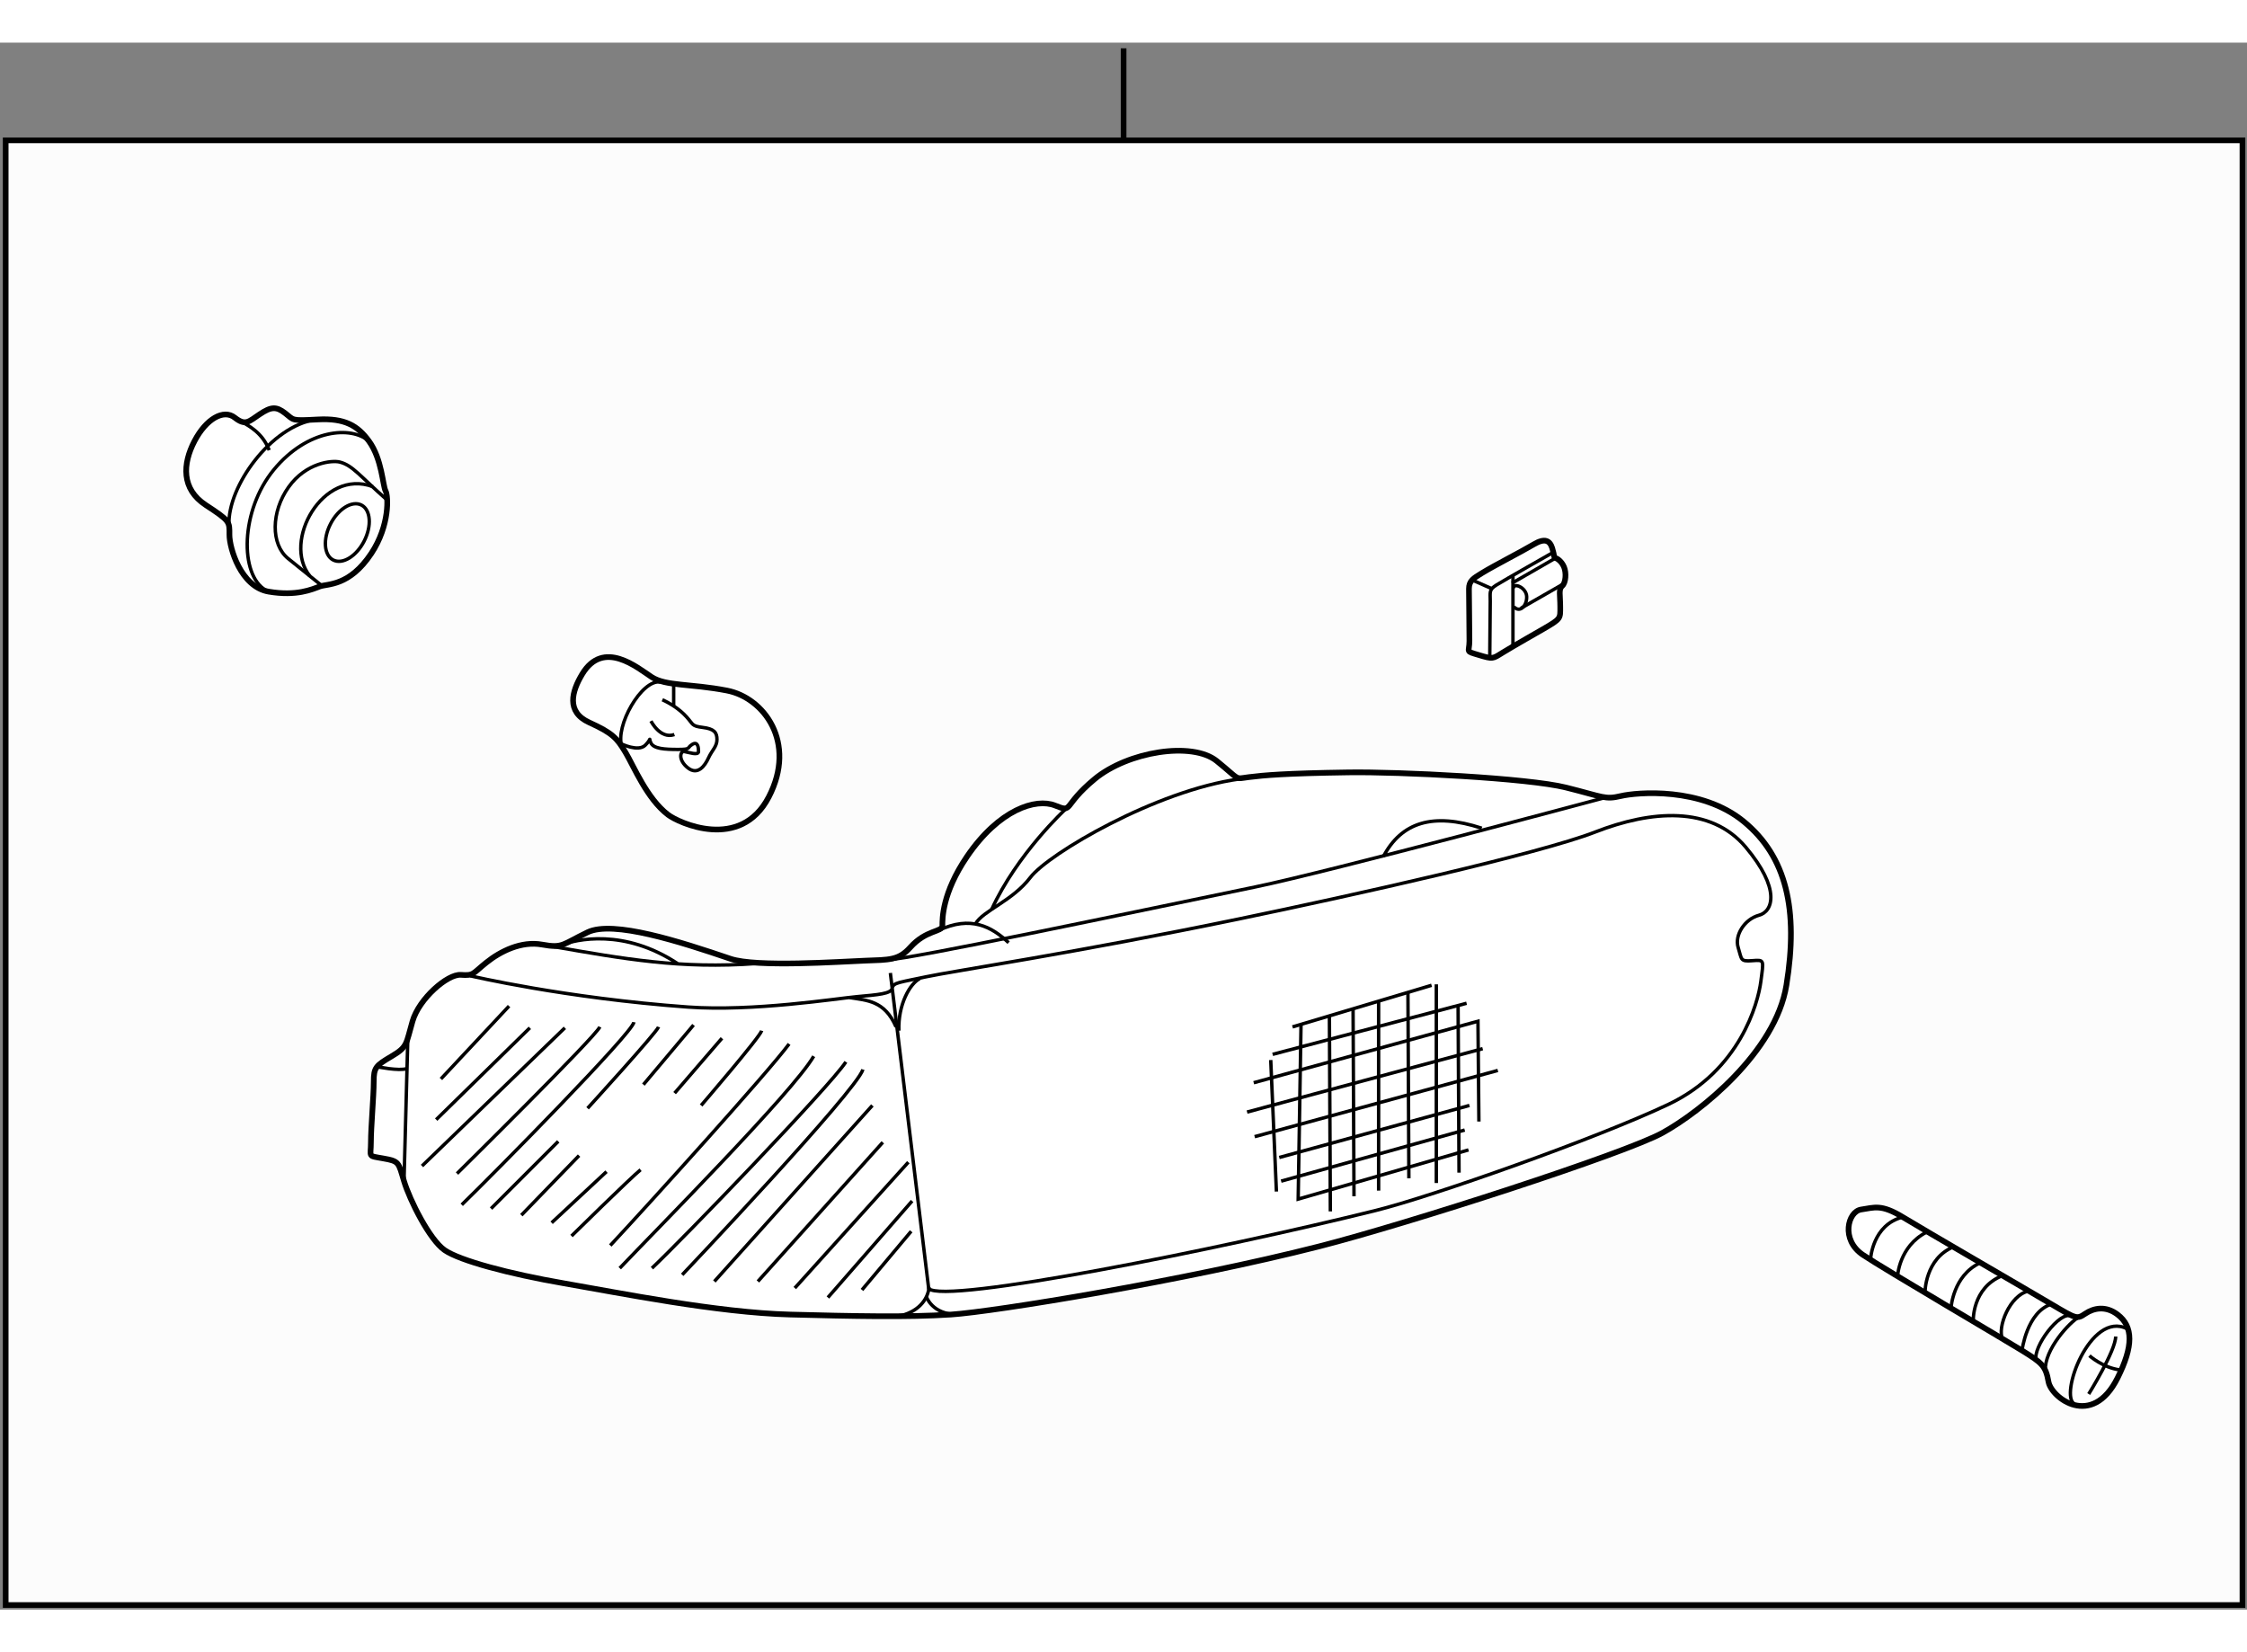 <?xml version="1.0" encoding="utf-8"?>
<!-- Generator: Adobe Illustrator 15.1.0, SVG Export Plug-In . SVG Version: 6.00 Build 0)  -->
<!DOCTYPE svg PUBLIC "-//W3C//DTD SVG 1.1//EN" "http://www.w3.org/Graphics/SVG/1.1/DTD/svg11.dtd">
<svg version="1.1" xmlns="http://www.w3.org/2000/svg" xmlns:xlink="http://www.w3.org/1999/xlink" x="0px" y="0px" width="244.8px"
	 height="180px" viewBox="24.167 20.063 197.9 138.004" enable-background="new 0 0 244.8 180" xml:space="preserve">
	
<rect x="24.167" y="20.063" width="197.9" height="138.004" fill="#808080" stroke="none"/>
	
<g><rect x="24.667" y="28.667" fill="#FCFCFC" stroke="#000000" stroke-width="0.5" width="197" height="129"></rect><line fill="#FCFCFC" stroke="#000000" stroke-width="0.5" x1="123.125" y1="20.563" x2="123.125" y2="28.542"></line></g>



	
<g><path fill="#FFFFFF" stroke="#000000" stroke-width="0.5" d="M93.75,132.083c5.514,0.144,10.333,0.25,14.167,0
			s20.667-3,32.417-5.999c7.874-2.01,26.917-8.166,30.25-10s9.961-7.113,10.917-13c1.083-6.667,0-11.334-3.75-14.417
			s-9.418-2.583-10.834-2.25s-1.5,0.083-4.833-0.75s-14.66-1.4-19.167-1.333c-5.584,0.082-7.416,0.25-8.75,0.416
			s-0.668,0.334-2.834-1.416s-7.833-0.834-10.75,1.582c-2.917,2.418-1.833,3-3.5,2.334s-4.917,0.334-7.75,4.5
			c-2.203,3.24-2.167,5.499-2.167,6.083s-1.417,0.334-2.833,1.917c-1.025,1.146-1.833,1.084-4,1.167s-9.562,0.604-11.833-0.167
			c-4.417-1.5-10.333-3.418-12.583-2.334s-2.167,1.418-4,1.084s-3.667,0.583-4.917,1.583s-1.083,1.166-2.25,1.083
			s-3.667,2.084-4.25,4.084s-0.417,2.25-1.833,3.083s-1.583,1-1.583,2.25s-0.25,3.999-0.25,5.333s-0.334,1.167,1.083,1.417
			s1.333,0.333,1.833,2s2.25,5.166,3.583,6.083s5.667,2.084,10.5,2.917S87.333,131.916,93.75,132.083z"></path><path fill="none" stroke="#000000" stroke-width="0.3" d="M165.417,86.584c0,0-24.104,6.475-30.666,7.833
			c-11.667,2.416-30.251,6.332-32.334,6.416"></path><path fill="none" stroke="#000000" stroke-width="0.3" d="M146.001,91.75c1.584-3,4.334-3.917,8.667-2.5"></path><path fill="none" stroke="#000000" stroke-width="0.3" d="M102.583,102l3.375,27.792c1.333,1.417,25.625-3.459,39.376-6.875
			c4.944-1.229,19.416-6.333,25.75-9.333s7.916-8.917,8.166-10.834s0.334-1.916-0.75-1.833s-0.916-0.083-1.25-1.167
			s0.584-2.5,1.834-2.833s1.916-2.333-1.167-6s-8.333-3.25-13.25-1.333c-4.917,1.916-21.281,5.569-31.417,7.666
			c-14.501,3-25.167,4.583-27.501,5.083s-2.917,0.5-3,1s-1.25,0.583-3.083,0.75S90.5,105.416,84.75,105
			c-10.837-0.784-19.167-2.75-19.167-2.75"></path><line fill="none" stroke="#000000" stroke-width="0.3" x1="137.001" y1="120.334" x2="153.168" y2="115.834"></line><line fill="none" stroke="#000000" stroke-width="0.3" x1="136.835" y1="118.25" x2="153.585" y2="113.667"></line><line fill="none" stroke="#000000" stroke-width="0.3" x1="134.668" y1="116.417" x2="156.085" y2="110.584"></line><line fill="none" stroke="#000000" stroke-width="0.3" x1="134.001" y1="114.25" x2="154.751" y2="108.667"></line><polyline fill="none" stroke="#000000" stroke-width="0.3" points="134.585,111.667 154.335,106.25 154.418,115.084 		"></polyline><line fill="none" stroke="#000000" stroke-width="0.3" x1="136.251" y1="109.167" x2="153.335" y2="104.667"></line><line fill="none" stroke="#000000" stroke-width="0.3" x1="138.001" y1="106.75" x2="150.251" y2="103.084"></line><polyline fill="none" stroke="#000000" stroke-width="0.3" points="138.751,106.584 138.501,121.917 153.501,117.584 		"></polyline><line fill="none" stroke="#000000" stroke-width="0.3" x1="136.085" y1="109.667" x2="136.585" y2="121.25"></line><line fill="none" stroke="#000000" stroke-width="0.3" x1="141.251" y1="105.75" x2="141.335" y2="123"></line><line fill="none" stroke="#000000" stroke-width="0.3" x1="143.335" y1="105.084" x2="143.418" y2="121.667"></line><line fill="none" stroke="#000000" stroke-width="0.3" x1="145.585" y1="104.5" x2="145.585" y2="121.167"></line><line fill="none" stroke="#000000" stroke-width="0.3" x1="148.168" y1="103.667" x2="148.251" y2="120.084"></line><line fill="none" stroke="#000000" stroke-width="0.3" x1="150.668" y1="103" x2="150.668" y2="120.5"></line><line fill="none" stroke="#000000" stroke-width="0.3" x1="152.585" y1="104.834" x2="152.668" y2="119.584"></line><path fill="none" stroke="#000000" stroke-width="0.3" d="M133.333,84.916c-7.333,1-16.833,6.583-18.417,8.667
			s-4.166,2.918-4.833,4.084"></path><path fill="none" stroke="#000000" stroke-width="0.3" d="M118,87.584c0,0-4.25,3.917-6.5,8.833"></path><path fill="none" stroke="#000000" stroke-width="0.3" d="M113,99.333c-1.5-1.416-3.333-2.416-6.167-1.083"></path><path fill="none" stroke="#000000" stroke-width="0.3" d="M99,104.167c1.5,0.25,3.083,0.25,4.083,2.583"></path><path fill="none" stroke="#000000" stroke-width="0.3" d="M105.167,102.5c-0.833,0.417-1.916,2.249-1.833,4.583"></path><path fill="none" stroke="#000000" stroke-width="0.3" d="M103.083,132.25c1.417-0.167,2.75-1.083,2.917-2.583"></path><path fill="none" stroke="#000000" stroke-width="0.3" d="M105.75,130.5c0,0,0.5,1.583,2.75,1.583"></path><line fill="none" stroke="#000000" stroke-width="0.3" x1="100.083" y1="129.916" x2="104.417" y2="124.75"></line><line fill="none" stroke="#000000" stroke-width="0.3" x1="97.083" y1="130.583" x2="104.5" y2="122.083"></line><line fill="none" stroke="#000000" stroke-width="0.3" x1="94.167" y1="129.75" x2="104.167" y2="118.666"></line><line fill="none" stroke="#000000" stroke-width="0.3" x1="101.917" y1="116.916" x2="90.917" y2="129.166"></line><line fill="none" stroke="#000000" stroke-width="0.3" x1="101" y1="113.666" x2="87.083" y2="129.166"></line><path fill="none" stroke="#000000" stroke-width="0.3" d="M84.25,128.583c0,0,15.333-16.166,15.917-18.083"></path><path fill="none" stroke="#000000" stroke-width="0.3" d="M81.583,128c2.667-2.5,15.666-16,17.083-18.167"></path><path fill="none" stroke="#000000" stroke-width="0.3" d="M78.75,128c3-3.167,15.25-15.5,17.083-18.667"></path><path fill="none" stroke="#000000" stroke-width="0.3" d="M77.917,126c3.417-3.667,13.833-15.166,15.75-17.75"></path><path fill="none" stroke="#000000" stroke-width="0.3" d="M74.5,125.166c0,0,5.25-5.166,6.083-5.833"></path><path fill="none" stroke="#000000" stroke-width="0.3" d="M85.917,113.666c0,0,5.167-6,5.333-6.583"></path><line fill="none" stroke="#000000" stroke-width="0.3" x1="83.583" y1="112.583" x2="87.75" y2="107.75"></line><line fill="none" stroke="#000000" stroke-width="0.3" x1="72.75" y1="124" x2="77.583" y2="119.5"></line><line fill="none" stroke="#000000" stroke-width="0.3" x1="80.833" y1="111.833" x2="85.25" y2="106.583"></line><path fill="none" stroke="#000000" stroke-width="0.3" d="M75.917,113.916c0,0,6.083-6.666,6.25-7.166"></path><line fill="none" stroke="#000000" stroke-width="0.3" x1="70.083" y1="123.333" x2="75.167" y2="118.083"></line><line fill="none" stroke="#000000" stroke-width="0.3" x1="67.417" y1="122.75" x2="73.333" y2="116.833"></line><path fill="none" stroke="#000000" stroke-width="0.3" d="M64.833,122.416c3.083-3,15-15.083,15.167-16.083"></path><path fill="none" stroke="#000000" stroke-width="0.3" d="M64.417,119.666c0,0,12.083-11.916,12.583-12.916"></path><line fill="none" stroke="#000000" stroke-width="0.3" x1="61.333" y1="119" x2="73.917" y2="106.833"></line><line fill="none" stroke="#000000" stroke-width="0.3" x1="62.583" y1="114.916" x2="70.833" y2="106.833"></line><line fill="none" stroke="#000000" stroke-width="0.3" x1="63" y1="111.333" x2="69" y2="104.916"></line><line fill="none" stroke="#000000" stroke-width="0.3" x1="59.75" y1="120.333" x2="60.083" y2="107.833"></line><path fill="none" stroke="#000000" stroke-width="0.3" d="M72.833,99.666c6.25,1.084,11.25,2,18,1.5"></path><path fill="none" stroke="#000000" stroke-width="0.3" d="M83.833,101.166C79.167,98.083,74.917,99,73.5,99.583"></path><path fill="none" stroke="#000000" stroke-width="0.3" d="M57.333,110.25c0,0,2,0.416,2.667,0.166"></path></g>



	
<g><path fill="#FFFFFF" stroke="#000000" stroke-width="0.5" d="M210.668,137.666c1.396-2.791,1.395-4.521,0-5.583
			c-1.035-0.789-2.084-0.583-2.834-0.083s-0.75,0.499-3-0.834s-11.166-6.499-13.083-7.666s-2.501-0.834-3.667-0.667
			s-1.833,2.667,0.167,4s12.25,7.334,14,8.417s2.083,1.334,2.333,2.75S208.418,142.166,210.668,137.666z"></path><path fill="none" stroke="#000000" stroke-width="0.3" d="M206.875,139.958c-1.375-0.688,1.375-8.25,4.625-6.625"></path><path fill="none" stroke="#000000" stroke-width="0.3" d="M208.188,135.708c0,0,1.188,1.063,2.688,1.25"></path><path fill="none" stroke="#000000" stroke-width="0.3" d="M208.125,139.083c0,0,2.375-3.813,2.375-5.063"></path><path fill="none" stroke="#000000" stroke-width="0.3" d="M204.313,137.021c-0.125-1.813,2.117-4.277,3-4.75"></path><path fill="none" stroke="#000000" stroke-width="0.3" d="M203.5,136.083c-0.313-1.125,2.063-4.313,3.063-3.875"></path><path fill="none" stroke="#000000" stroke-width="0.3" d="M202.251,135.25c0,0,0.417-3.376,2.583-4.084"></path><path fill="none" stroke="#000000" stroke-width="0.3" d="M200.542,134.25c-0.5-1,0.625-3.916,2.333-4.25"></path><path fill="none" stroke="#000000" stroke-width="0.3" d="M197.958,132.666c0,0-0.125-2.917,2.542-4"></path><path fill="none" stroke="#000000" stroke-width="0.3" d="M196,131.5c0,0,0.167-2.834,2.542-3.959"></path><path fill="none" stroke="#000000" stroke-width="0.3" d="M193.708,130.125c0,0,0-2.958,2.5-4"></path><path fill="none" stroke="#000000" stroke-width="0.3" d="M191.292,128.708c0,0,0.124-2.625,2.541-3.875"></path><path fill="none" stroke="#000000" stroke-width="0.3" d="M188.917,127.166c0,0,0.168-2.999,2.834-3.666"></path></g>



	
<g><path fill="#FFFFFF" stroke="#000000" stroke-width="0.5" d="M160.083,71.708c1.584-0.917,1.5-0.917,1.5-1.958
			s-0.166-1.542,0.167-1.833s0.376-1.167,0.167-1.667s-0.583-0.75-0.75-0.792s-0.084-0.208-0.292-0.875s-0.646-0.914-1.625-0.333
			c-1.125,0.667-3.5,1.875-4.583,2.542c-0.731,0.45-1.125,0.667-1.125,1.375s0.041,3.542,0.041,4.583s-0.416,0.875,0.834,1.25
			s1.208,0.333,2.083-0.208S160.083,71.708,160.083,71.708z"></path><path fill="none" stroke="#000000" stroke-width="0.3" d="M160.958,64.958c0,0-4.334,2.458-5,2.875s-0.541,0.625-0.541,1.417
			s-0.042,4.917-0.042,4.917"></path><line fill="none" stroke="#000000" stroke-width="0.3" x1="153.792" y1="67.375" x2="155.583" y2="68.167"></line><line fill="none" stroke="#000000" stroke-width="0.3" x1="161.167" y1="65.458" x2="157.333" y2="67.667"></line><line fill="none" stroke="#000000" stroke-width="0.3" x1="157.417" y1="67.042" x2="157.417" y2="73.25"></line><path fill="none" stroke="#000000" stroke-width="0.3" d="M157.5,69.75c0.542,0.583,1.167-0.125,1.125-0.917
			s-1.167-1.25-1.167-0.708"></path><line fill="none" stroke="#000000" stroke-width="0.3" x1="158.125" y1="69.875" x2="161.833" y2="67.75"></line></g>



	
<g><path fill="#FFFFFF" stroke="#000000" stroke-width="0.5" d="M75.438,75.688C74.537,77.189,74,79,76.063,79.938
			s2.438,1.375,3.188,2.625s1.875,4.063,3.75,5.5c0.923,0.707,6.375,3.25,8.875-1.563s-0.438-8.75-3.688-9.375
			s-5.375-0.375-6.625-1.188S77.313,72.563,75.438,75.688z"></path><path fill="none" stroke="#000000" stroke-width="0.3" d="M78.938,82.063c-0.625-1.813,1.75-5.938,3.375-5.688"></path><path fill="none" stroke="#000000" stroke-width="0.3" d="M78.875,81.813c0,0,1.5,0.75,2.125,0.125s0.25-0.688,0.5-0.188
			s1.188,0.563,2.375,0.563s0.75-0.125,1.25-0.438s0.563,0.25,0.563,0.625s-0.875,0.063-1.25,0s-0.563,0.75,0.313,1.438
			s1.5-0.188,1.813-0.875s0.75-1,0.75-1.625s-0.25-0.938-1.25-1.063s-0.813-0.25-1.438-0.938s-1.438-1.188-2.125-1.5"></path><path fill="none" stroke="#000000" stroke-width="0.3" d="M81.5,79.813c0,0,0.813,1.625,2.063,1.188"></path><line fill="none" stroke="#000000" stroke-width="0.3" x1="83.5" y1="76.688" x2="83.5" y2="78.438"></line></g>



	
<g><path fill="#FFFFFF" stroke="#000000" stroke-width="0.5" d="M56.875,65.042c1.625-2.458,1.5-5.042,1.25-5.5
			s-0.313-2.8-1.458-4.375c-1-1.375-2.125-2.042-4.5-1.917s-2.083,0.083-2.875-0.542s-1.25-0.584-2.25,0.083
			s-1.25,1.042-2.208,0.292s-2.5,0.083-3.542,2.083s-1.167,4.208,1,5.625s2.083,1.458,2.083,2.625s1,4.583,3.458,5
			s3.833-0.208,4.5-0.458S54.94,67.969,56.875,65.042z"></path><ellipse transform="matrix(0.457 -0.889 0.889 0.457 -26.452 83.039)" fill="none" stroke="#000000" stroke-width="0.3" cx="54.787" cy="63.185" rx="2.722" ry="1.664"></ellipse><path fill="none" stroke="#000000" stroke-width="0.3" d="M58.25,60.333c-2.375-2.083-3.025-3.048-4.167-3.333
			c-0.667-0.167-2.958,0.042-4.5,2.208S48,64.25,49.542,65.5s3,2.417,3,2.417"></path><path fill="none" stroke="#000000" stroke-width="0.3" d="M51.458,67.042C49,64,52.583,57.542,57,59.167"></path><path fill="none" stroke="#000000" stroke-width="0.3" d="M47.583,68.292c-2.333-1.333-2.255-7.035,0.708-10.625
			c2.958-3.583,6.833-3.875,8.375-2.5"></path><path fill="none" stroke="#000000" stroke-width="0.3" d="M44.333,62.542c-0.125-3.417,3.708-8.708,7.667-9.292"></path><path fill="none" stroke="#000000" stroke-width="0.3" d="M45.458,53.458c0.583,0.333,1.833,0.958,2.417,2.5"></path></g>


</svg>